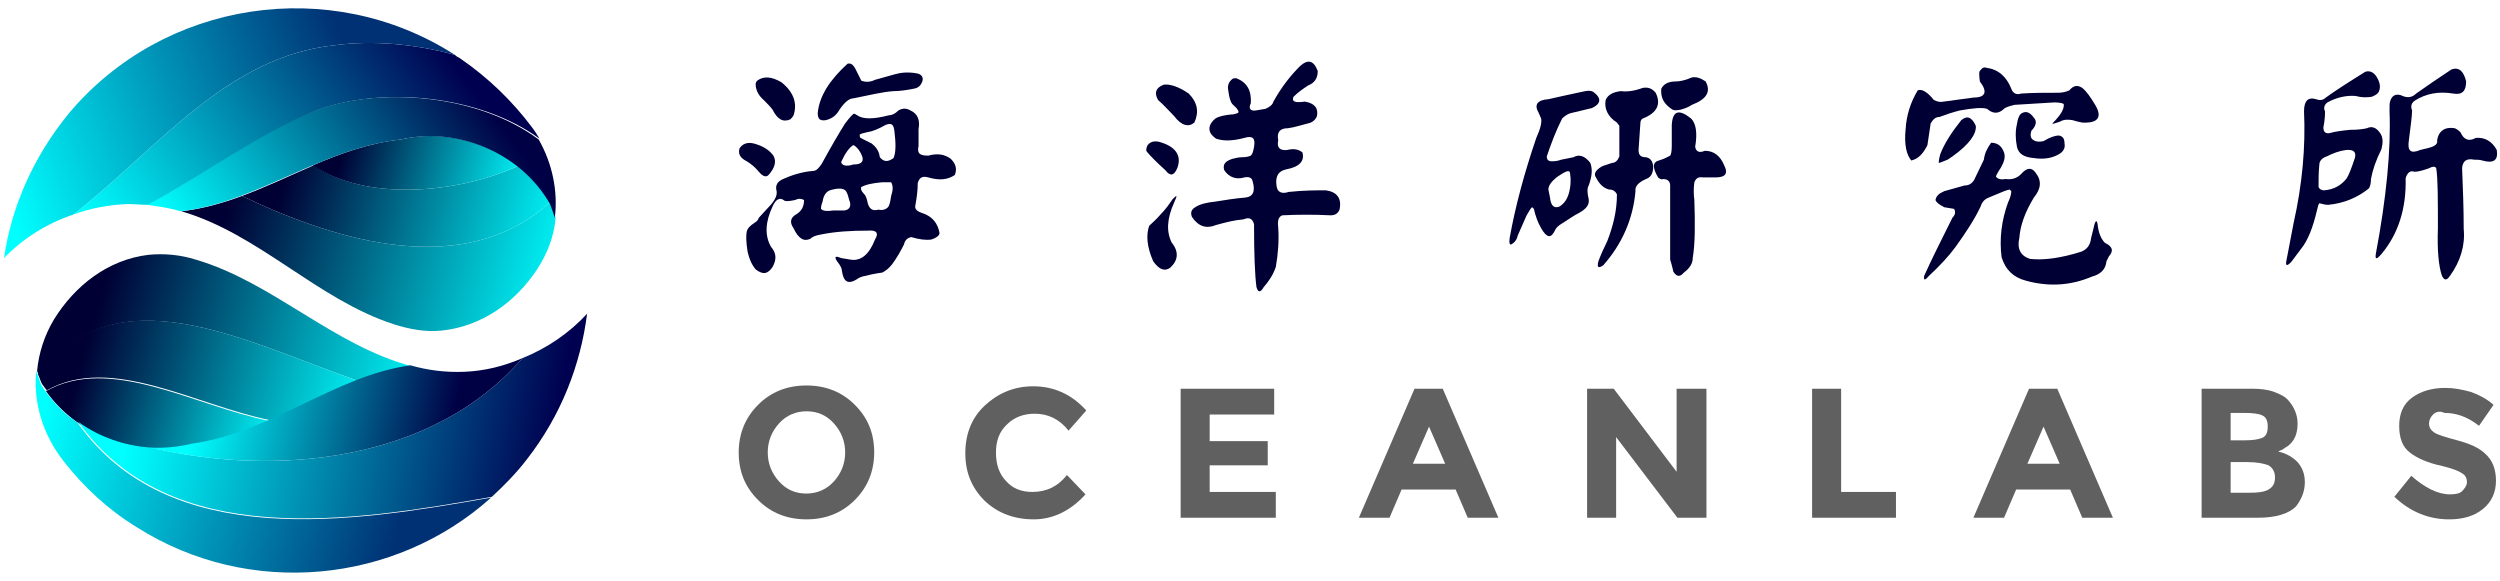 <?xml version="1.0" encoding="utf-8"?>
<!-- Generator: Adobe Illustrator 26.0.1, SVG Export Plug-In . SVG Version: 6.00 Build 0)  -->
<svg version="1.1" xmlns="http://www.w3.org/2000/svg" xmlns:xlink="http://www.w3.org/1999/xlink" x="0px" y="0px"
	 viewBox="0 0 310 72" style="enable-background:new 0 0 310 72;" xml:space="preserve">
<style type="text/css">
	.st0{display:none;}
	.st1{display:inline;fill:#FFFFFF;}
	.st2{fill:#606060;}
	.st3{fill:#000034;}
	.st4{fill:url(#SVGID_1_);}
	.st5{fill:url(#SVGID_00000094582054419726261560000013520394346633255330_);}
	.st6{fill:url(#SVGID_00000107562503114737566580000003606740960468204950_);}
	.st7{fill:url(#SVGID_00000103260185453191485630000012627089383181592455_);}
	.st8{fill:url(#SVGID_00000038385662416382002680000012873584627652773541_);}
	.st9{fill:url(#SVGID_00000144300436893373442690000010711153184534989717_);}
	.st10{fill:url(#SVGID_00000099628607177956793380000003228436594728959378_);}
	.st11{fill:url(#SVGID_00000154424107887420327740000006665901071256862616_);}
	.st12{fill:url(#SVGID_00000083787282844150942580000002350733676896646784_);}
	.st13{fill:url(#SVGID_00000107558218938565035350000000596876663619477640_);}
	.st14{fill:url(#SVGID_00000054240518853843044190000005514699509896633995_);}
	.st15{fill:url(#SVGID_00000092416255315437338010000007389863249690259646_);}
</style>
<g id="background" class="st0">
	<rect x="-2179.5" y="-213" class="st1" width="2018" height="3738"/>
</g>
<g id="oceanbiz">
</g>
<g id="oceanedu">
</g>
<g id="oceanlabs">
	<g>
		<g>
			<path class="st2" d="M106,62c-1.6,1.6-3.6,2.4-6,2.4c-2.4,0-4.4-0.8-6-2.4c-1.6-1.6-2.4-3.5-2.4-5.9c0-2.3,0.8-4.3,2.4-5.9
				c1.6-1.6,3.6-2.4,6-2.4c2.4,0,4.4,0.8,6,2.4c1.6,1.6,2.4,3.5,2.4,5.9C108.4,58.4,107.6,60.4,106,62z M104.8,56.1
				c0-1.4-0.5-2.6-1.4-3.6c-0.9-1-2-1.5-3.4-1.5c-1.3,0-2.5,0.5-3.4,1.5c-0.9,1-1.4,2.2-1.4,3.6c0,1.4,0.5,2.6,1.4,3.6
				c0.9,1,2,1.5,3.4,1.5c1.3,0,2.5-0.5,3.4-1.5C104.3,58.7,104.8,57.5,104.8,56.1z"/>
			<path class="st2" d="M128,61c1.8,0,3.2-0.7,4.3-2.1l2.3,2.4c-1.8,2-4,3.1-6.4,3.1c-2.5,0-4.5-0.8-6.1-2.3
				c-1.6-1.6-2.4-3.5-2.4-5.9c0-2.4,0.8-4.4,2.4-5.9s3.6-2.4,6-2.4c2.6,0,4.8,1,6.6,3l-2.2,2.5c-1.1-1.4-2.5-2.1-4.2-2.1
				c-1.3,0-2.5,0.4-3.4,1.3c-1,0.9-1.4,2.1-1.4,3.5c0,1.5,0.4,2.7,1.3,3.6C125.6,60.6,126.7,61,128,61z"/>
			<path class="st2" d="M158,48.2v3.2h-8v3.3h7.2v3h-7.2V61h8.2v3.2h-11.8v-16H158z"/>
			<path class="st2" d="M182,64.2l-1.5-3.5h-6.7l-1.5,3.5h-3.8l6.9-16h3.5l6.9,16H182z M177.2,52.9l-2,4.6h4L177.2,52.9z"/>
			<path class="st2" d="M208,48.2h3.6v16H208l-7.6-10v10h-3.6v-16h3.3l7.8,10.3V48.2z"/>
			<path class="st2" d="M224.7,64.2v-16h3.6V61h6.8v3.2H224.7z"/>
			<path class="st2" d="M258.2,64.2l-1.5-3.5H250l-1.5,3.5h-3.8l6.9-16h3.5l6.9,16H258.2z M253.4,52.9l-2,4.6h4L253.4,52.9z"/>
			<path class="st2" d="M280,64.2h-7v-16h6.2c1.1,0,2,0.1,2.8,0.4c0.8,0.3,1.4,0.6,1.8,1.1c0.7,0.8,1.1,1.8,1.1,2.8
				c0,1.3-0.4,2.2-1.2,2.8c-0.3,0.2-0.5,0.3-0.6,0.4c-0.1,0.1-0.3,0.1-0.6,0.3c1,0.2,1.8,0.7,2.4,1.3c0.6,0.7,0.9,1.5,0.9,2.5
				c0,1.1-0.4,2.1-1.1,3C283.8,63.7,282.2,64.2,280,64.2z M276.6,54.6h1.7c1,0,1.7-0.1,2.2-0.3c0.5-0.2,0.7-0.7,0.7-1.4
				c0-0.7-0.2-1.2-0.7-1.4c-0.4-0.2-1.2-0.3-2.2-0.3h-1.7V54.6z M276.6,61.1h2.4c1,0,1.8-0.1,2.3-0.4c0.5-0.3,0.8-0.7,0.8-1.5
				c0-0.7-0.3-1.2-0.8-1.5c-0.5-0.2-1.4-0.4-2.6-0.4h-2.1V61.1z"/>
			<path class="st2" d="M301.7,51.4c-0.3,0.3-0.5,0.7-0.5,1.1c0,0.5,0.2,0.8,0.6,1.1s1.4,0.6,2.9,1c1.5,0.4,2.7,0.9,3.5,1.7
				c0.8,0.7,1.3,1.8,1.3,3.3c0,1.4-0.5,2.6-1.6,3.5c-1.1,0.9-2.5,1.3-4.2,1.3c-2.5,0-4.8-0.9-6.8-2.8l2.1-2.6
				c1.7,1.5,3.3,2.3,4.8,2.3c0.7,0,1.2-0.1,1.5-0.4s0.6-0.7,0.6-1.1c0-0.5-0.2-0.9-0.6-1.1c-0.4-0.3-1.2-0.6-2.4-0.9
				c-1.9-0.4-3.2-1-4.1-1.7c-0.9-0.7-1.3-1.8-1.3-3.3c0-1.5,0.5-2.7,1.6-3.5s2.5-1.2,4.1-1.2c1.1,0,2.1,0.2,3.2,0.5
				c1.1,0.4,2,0.9,2.8,1.6l-1.8,2.6c-1.4-1.1-2.8-1.6-4.3-1.6C302.5,50.9,302,51.1,301.7,51.4z"/>
		</g>
		<path class="st3" d="M91.7,18.4c0.4-0.6,1-0.8,1.8-0.6c1.1,0.3,1.9,0.8,2.4,1.5c0.4,0.7,0.2,1.5-0.6,2.4c-0.3,0.3-0.7,0.2-1.2-0.4
			c-0.5-0.6-1-1-1.5-1.3C91.8,19.6,91.5,19.1,91.7,18.4z M111.4,13.7c0.5-0.3,1-0.3,1.5,0c0.9,0.4,1.2,1.2,1,2.3v2.1
			c-0.2,0.9,0.1,1.2,1.2,1.2c1.1-0.3,2-0.2,2.8,0.4c0.6,0.6,0.8,1.2,0.5,2c-0.9,0.6-1.9,0.7-3.3,0.3c-0.7-0.2-1.1,0-1.3,0.7
			c0,0.8-0.1,1.7-0.3,2.8c-0.1,0.4,0.2,0.7,0.8,0.9c1.3,0.4,2,1.3,2.2,2.5c0,0.3-0.4,0.6-1,0.8c-0.7,0.1-1.5,0-2.5-0.3
			c-0.5,0.1-0.8,0.4-0.9,0.9c-0.4,0.8-0.9,1.7-1.5,2.5c-0.4,0.5-0.8,0.8-1.2,1c-0.8,0.1-1.7,0.3-2.5,0.5c-0.3,0.1-0.5,0.2-0.6,0.3
			c-1.1,0.7-1.7,0.4-1.9-1c0-0.3-0.2-0.7-0.6-1.2c-0.4-0.6-0.2-0.7,0.5-0.4l1.2,0.2c1.3,0.2,2.3-0.7,3-2.5c0.5-0.8,0.2-1.2-0.9-1.1
			c-2,0-4,0.1-5.9,0.5c-0.5,0.1-0.9,0.2-1.2,0.5c-0.8,0.4-1.5,0-2.1-1.3c-0.5-0.7-0.4-1.3,0.3-1.7c0.7-0.4,1-1,1-1.8
			c-0.4-0.2-0.7-0.2-1.1,0c-0.5,0.1-1,0.2-1.3,0.1c-0.6-0.5-1.1-0.2-1.5,0.7c-0.9,1.9-1,3.6-0.2,5c0.7,0.8,0.7,1.6,0.2,2.5
			c-0.6,0.9-1.2,1-2.1,0.3c-0.5-0.6-0.8-1.3-1-2.2c-0.2-1.2-0.2-2.1-0.1-2.5c0.1-0.4,0.4-0.7,1-1.1c0.2-0.1,0.4-0.3,0.5-0.6l1.1-1.2
			c0.8-0.8,1.2-1.5,1.1-2.1c-0.2-0.7,0.1-1.2,0.8-1.5c1.1-0.5,2.4-0.9,3.7-1c0.4,0,0.7-0.3,1.1-0.9c1.2-2.2,2.2-3.9,2.9-5
			c0.6-0.8,1-1.2,1.1-1.2c0.1,0,0.2,0.1,0.4,0.2c0.7,0.5,2,0.5,3.9,0C110.6,14.3,111,14.1,111.4,13.7z M93.9,10
			c0.8-0.6,1.8-0.5,3,0.2c1.5,1.2,2,2.6,1.5,4.1c-0.1,0.2-0.3,0.4-0.4,0.5c-0.9,0.4-1.6,0-2.2-1.2c-0.3-0.4-0.7-0.8-1.1-1.2
			c-0.7-0.6-1-1.3-1-2C93.7,10.3,93.8,10.1,93.9,10z M101.4,14c0.2-2.1,1.5-4.1,3.7-6.1c0.4-0.1,0.7,0.1,1,0.7l0.7,1.4
			c0.5,0.2,1.1,0.2,1.7-0.1l2.5-0.7c0.7-0.2,1.6-0.3,2.7-0.1c0.5,0.1,0.8,0.4,0.7,0.9c-0.2,0.6-0.5,0.9-1.1,1
			c-1,0.2-1.8,0.3-2.5,0.3c-1.4,0.1-3,0.5-5,0.9c-0.5,0-1.1,0.5-1.7,1.4c-0.4,0.7-0.9,1.1-1.7,1.3C101.7,15,101.4,14.8,101.4,14z
			 M104.9,23.7c-0.3-0.4-1-0.4-2-0.1c-0.5,0.2-0.8,0.7-0.9,1.4c-0.2,0.5-0.2,0.8-0.2,0.9c0.3,0.3,0.8,0.3,1.5,0.2h1.4
			c0.7-0.1,0.9-0.6,0.6-1.3C105.2,24.4,105.1,24,104.9,23.7z M105.8,18c-0.5,0.3-1,1-1.5,2.1c0.1,0.4,0.6,0.6,1.5,0.3
			c1.3,0,1.5-0.6,0.7-1.8C106.2,18.2,105.9,18,105.8,18z M109.8,15.5c-0.9,0.5-1.6,0.8-2.3,0.9c-0.5,0.1-0.8,0.2-0.9,0.3
			c0,0.1,0,0.3,0.1,0.4l1.4,0.7c0.5,0.4,0.9,0.9,1,1.7c0.5,0.6,1,0.6,1.7,0.1c0.3-0.7,0.3-1.8,0.1-3.4
			C110.8,15.4,110.5,15.2,109.8,15.5z M109.4,22.6c-1.2,0.1-2.1,0.3-2.6,0.6c-0.1,0.2,0,0.5,0.3,0.8c0.3,0.3,0.4,0.7,0.5,1.2
			c0.2,0.7,0.6,1,1.3,0.8c0.5,0.1,0.9,0,1.2-0.3c0.2-0.2,0.3-0.7,0.4-1.4c0.2-0.6,0.3-1.2,0-1.7C110.4,22.6,110,22.6,109.4,22.6z"/>
		<path class="st3" d="M142.3,18c0.4-0.5,1-0.6,1.8-0.3c1.8,0.6,2.4,1.7,1.9,3.1c-0.4,1-0.9,1.1-1.5,0.3c-1.1-1-1.8-1.7-2.3-2.3
			C142.1,18.7,142.1,18.4,142.3,18z M145.4,24.7c0.6-0.6,0.6-0.5,0.2,0.4c-0.9,2-1,3.6-0.3,5c0.9,1.1,0.8,2.2-0.2,3.1
			c-0.7,0.5-1.4,0.2-2.1-0.8c-0.8-1.8-0.9-3.3-0.5-4.4c0.4-0.4,0.9-0.8,1.4-1.4C144.5,26,145,25.3,145.4,24.7z M144.3,10.5
			c0.7-0.1,1.8,0.2,3.1,1.1c1.1,1.1,1.3,2.3,0.7,3.6c-0.7,0.6-1.6,0.4-2.5-0.8c-0.7-0.7-1.3-1.4-2-2
			C143.1,11.5,143.3,10.9,144.3,10.5z M161.2,8.2c1-0.9,1.7-0.7,2.2,0.6c0,0.9-0.4,1.5-1.2,1.8c-0.6,0.4-1.2,0.8-1.8,1.4
			c-0.1,0.2-0.1,0.4,0,0.5c0.2,0.2,0.7,0.2,1.4,0.1c1.2,0.2,1.7,0.8,1.5,1.8c-0.2,0.5-0.6,0.8-1.1,0.9c-0.8,0.2-1.7,0.5-2.5,0.6
			c-1,0-1.4,0.5-1.2,1.5c-0.2,0.9,0.2,1.3,1.1,1.2c0.8-0.2,1.4-0.1,1.9,0.3c0.3,1.1-0.4,1.8-2,2.1c-1,0.2-1.4,0.9-1.2,2.1
			c0.1,0.7,0.6,1,1.5,0.7c1.9-0.2,3.4-0.2,4.6-0.2c1.4,0.2,2,1,1.7,2.4c-0.2,0.5-0.6,0.7-1.1,0.7c-2-0.1-4-0.1-6,0
			c-0.5,0.2-0.6,0.7-0.5,1.5c0.1,1.6,0,3.2-0.3,4.9c-0.3,0.9-0.8,1.7-1.5,2.5c-0.4,0.7-0.7,0.7-0.9,0c-0.2-1.5-0.3-4.1-0.3-7.8
			c-0.2-0.7-0.6-0.9-1.3-0.6c-1.2,0.1-2.3,0.4-3.4,0.7c-1.2,0.5-2.2,0.2-3-1c-0.2-0.5-0.1-0.9,0.4-1.2c0.6-0.4,1.5-0.6,2.5-0.7
			c1.2-0.2,2.5-0.4,3.7-0.5c1-0.1,1.3-0.8,0.9-2.1c-0.1-0.4-0.5-0.5-1-0.4c-1,0.3-1.9,0-2.5-0.9c-0.2-0.7,0.1-1.1,1-1.4
			c0.4-0.1,0.8-0.2,1.2-0.2c0.5,0,0.9-0.1,1.1-0.2c0.2-0.2,0.3-0.5,0.4-1.1c0.2-1.1-0.2-1.4-1.2-1.1c-1.5,0.4-2.6,0.4-3.5,0.1
			c-0.3-0.2-0.5-0.4-0.7-0.7c-0.3-0.6-0.1-1.2,0.6-1.8c0.5-0.3,1.1-0.4,1.9-0.5c0.4,0,0.7-0.1,0.9-0.2c0.2-0.1,0-0.5-0.7-1.1
			c-0.3-0.4-0.4-1-0.5-1.7c-0.1-0.5,0-1,0.5-1.4c0.1-0.1,0.3-0.1,0.5-0.1c1.3,0.5,1.9,1.5,1.8,3.1c-0.3,0.6-0.1,1,0.6,0.9l1.2-0.2
			c0.5-0.2,0.9-0.5,1-0.9C158.9,10.8,160,9.4,161.2,8.2z"/>
		<path class="st3" d="M196.1,11.4c0.8-0.2,1.3-0.2,1.6,0.1c0.9,0.7,0.8,1.4-0.3,1.9c-0.8,0.2-1.7,0.4-2.5,0.6
			c-0.5,0.1-0.9,0.4-1.2,0.7c-0.8,1.6-1.4,3.2-1.9,4.7c0,0.4,0.2,0.6,0.6,0.6c0.2,0,0.7,0,1.2-0.2l1.5-0.3c0.7-0.4,1.4-0.2,2.1,0.7
			c0.3,0.8,0.2,1.7-0.2,2.8c-0.2,0.3-0.2,0.9,0,1.7c0.1,0.7-0.3,1.2-1.2,1.7c-0.6,0.3-1.3,0.8-2.1,1.3c-0.5,0.3-0.8,0.6-0.9,0.9
			c-0.5,1-1,0.9-1.7-0.3c-0.4-0.7-0.7-1.5-0.9-2.4l-0.2-0.2c-0.1,0-0.3,0.3-0.7,1l-1.1,2.5c-0.1,0.5-0.4,0.9-0.8,1.1
			c-0.2,0.1-0.3-0.2-0.2-0.8c0.7-3.9,1.8-8,3.3-12.4c0.5-1.1,0.7-1.9,0.6-2.4c-0.1-0.2-0.2-0.5-0.3-0.7c-0.6-1-0.2-1.6,1.2-1.7
			C193.3,12,194.7,11.7,196.1,11.4z M193.6,21.6L193,22c-0.6,0.5-1,1-1,1.5l0.2,1c0.1,1,0.5,1.4,1.2,1.1c0.6-0.4,0.9-0.9,1.1-1.5
			c0.3-1,0.3-1.9,0.2-2.5C194.7,21.1,194.4,21.1,193.6,21.6z M203.7,10.9c0.6-0.1,1.1,0,1.6,0.6c0.7,1.4,0.2,2.5-1.6,3.2
			c-0.2,0.1-0.3,0.3-0.3,0.7l-0.2,2.9c-0.1,0.9,0.2,1.2,0.9,1.2c0.5,0.1,0.8,0.4,0.9,1.1c0,0.9-0.3,1.4-0.9,1.6
			c-0.9,0.4-1.4,0.9-1.3,1.5c-0.3,3.5-1.7,6.6-4,9.2c-0.6,0.4-0.8,0.3-0.6-0.5c0.3-0.8,0.7-1.7,1.1-2.5c0.7-1.8,1.2-3.7,1.2-5.8
			c-0.2-0.4-0.5-0.6-1-0.6c-0.7-0.2-1.2-0.7-1.6-1.5c-0.3-0.4-0.1-0.9,0.8-1.4l1.2-0.4c0.4,0,0.7-0.3,0.9-0.8c0-1.6,0-2.8,0-3.8
			c-0.1-0.1-0.2-0.3-0.3-0.4c-1.1-0.7-1.6-1.7-1.4-2.8c0.3-0.7,1-1,1.9-1.1C201.7,11.4,202.6,11.3,203.7,10.9z M205.6,22
			c-0.7-1.2-0.7-1.9,0.1-2.1c0.7-0.2,1.2-0.5,1.4-0.6c0.1-0.1,0.2-0.5,0.2-1.2l0-2.6c0.1-1.8,0.9-2,2.4-0.8c0.6,0.6,0.8,1.8,0.5,3.5
			c0.1,0.6,0.5,0.8,1.2,0.5c1.1,0,1.9,0.6,2.4,1.8c0.5,1,0.2,1.5-1.1,1.5l-1.5,0c-0.6-0.1-0.9,0.1-1.1,0.6c-0.1,0.7-0.1,1.5,0,2.2
			c0.1,3,0.1,5.4-0.2,7.2c0,0.6-0.3,1.2-1.1,1.8c-0.5,0.6-0.9,0.5-1.3-0.1c-0.1-0.4-0.2-0.9-0.4-1.5c0-3,0-6,0-9.2
			c0-0.5-0.3-0.8-0.9-0.8C206.1,22.3,205.8,22.2,205.6,22z M208.4,13.6c-0.5,0.1-0.8,0.1-1,0c-1.1-0.7-1.5-1.5-1.4-2.6
			c0.3-0.6,0.9-0.9,1.8-0.9c0.4,0,1.1-0.1,2-0.5c0.6-0.1,1.1,0.1,1.7,0.5c0.7,1.3,0.1,2.2-1.7,2.9C209.2,13.4,208.7,13.5,208.4,13.6
			z"/>
		<path class="st3" d="M245.5,8.8c0.3-0.4,0.5-0.5,0.8-0.4c1.5,0.2,2.5,1.1,3.1,2.6c0.2,0.6,0.7,0.8,1.2,0.6c1.5-0.1,3-0.1,4.6-0.1
			c0.5,0,1-0.1,1.4-0.3c0.5-0.6,1-0.7,1.6-0.3c0.5,0.4,1,1.1,1.6,2.1c0.9,1.5,0.4,2.3-1.6,2.2c-0.5-0.1-0.9-0.2-1.2-0.3
			c-0.6-0.1-1.1-0.1-1.6,0.2c-0.6,0.2-0.9,0.3-0.9,0.2c1-1,1.5-1.8,1.4-2.4c-0.1-0.1-0.5-0.2-1.2-0.2c-1.6,0.1-3.2,0.2-4.9,0.3
			c-0.4,0.1-0.8,0.2-1.2,0.4c-0.7,0.7-1.4,0.8-2.2,0.1c-0.6-0.2-1.7-0.1-3.4,0.2c-0.8,0.2-1.7,0.5-2.5,0.8c-0.5,0-0.8,0.3-1.1,0.8
			L239,18c-0.5,1-1.1,1.7-2,1.9c-0.6-0.7-0.9-2-0.7-3.9c0.1-1.7,0.6-3.3,1.5-4.8c0.5-0.2,1.2,0.2,2,1.2c0.4,0.2,0.8,0.3,1.2,0.2
			l3.7-0.5c1.5,0,1.8-0.7,0.8-2C245.4,9.3,245.4,8.9,245.5,8.8z M246.9,17.7c0.8,0,1.3,0.4,1.6,1.2c0.2,0.6,0,1.2-0.4,1.9
			c-0.4,0.6-0.6,1-0.6,1.1c0.2,0.3,0.6,0.4,1.2,0.3c0.8,0.1,1.4-0.1,1.9-0.6c0.7-0.8,1.3-0.9,1.8-0.2c0.8,1,0.7,2-0.2,3.1
			c-1.1,1.8-1.7,3.5-1.8,5c-0.3,1.3,0.1,2.2,1.3,2.6c1.7,0.2,3.9-0.1,6.4-0.9c0.7-0.3,1.1-0.8,1.2-1.7l0.3-1.2
			c0.2-1,0.4-1.1,0.5-0.5c0.1,1,0.4,1.8,0.9,2.3c1,0.5,1.1,1,0.5,1.7l-0.3,0.6c-0.1,1-0.7,1.6-1.8,1.9c-2.6,1.1-5.3,1.3-8.2,0.5
			c-1.5-0.4-2.5-1.3-3-2.9c-0.3-2.3,0-4.6,0.8-6.8c0.3-0.6,0.4-1.1,0.4-1.4c-0.1-0.1-0.2-0.2-0.2-0.2c-0.5,0.1-0.9,0.3-1.4,0.5
			l-1.2,0.5c-0.5,0.2-0.8,0.5-1,1.1c-0.7,1.5-1.8,3.2-3.1,5c-0.8,1.1-1.9,2.3-3.3,3.6c-0.5,0.6-0.7,0.6-0.6,0c0.9-2,2.1-4.4,3.5-7.2
			c0.4-0.4,0.4-0.8,0.2-1.1l-1.2-0.2c-0.6-0.3-1-0.6-1.1-0.9c0.1-0.5,0.4-0.8,1.1-1.1c0.8-0.2,1.7-0.5,2.5-0.7
			c0.5,0,0.9-0.2,1.2-0.7l1.2-2.5C246.1,19,246.4,18.4,246.9,17.7z M243.2,14.9c0.7-0.6,1.3-0.4,1.8,0.7c0.1,1-0.8,2.3-2.9,3.8
			l-0.6,0.4c-0.7,0.3-1,0.4-1.1,0.4c0-0.1,0-0.4,0.2-1.1C241.1,17.8,242,16.4,243.2,14.9z M250.6,14.1c0.6-0.4,1.1-0.2,1.6,0.5
			c0.4,0.4,0.3,1-0.3,1.6c-0.2,0.6-0.1,1,0.3,1.2c0.3,0.2,0.7,0.2,1.2,0.1c0.8-0.5,1.5-0.7,1.9-0.7c0.5,0.1,0.7,0.4,0.7,1
			c0.1,0.5-0.1,0.9-0.5,1.2c-0.9,0.6-2,0.8-3.3,0.6c-1.2-0.1-1.9-0.5-2.1-1.4c-0.2-1-0.2-2,0-2.8C250.2,14.8,250.3,14.4,250.6,14.1z
			"/>
		<path class="st3" d="M293.3,8.9c0.6-0.2,1.2,0.1,1.6,1c0.2,0.4,0.3,0.9,0.1,1.4c-0.1,0.3-0.4,0.5-0.9,0.7c-0.6,0.1-1.3,0.1-2-0.1
			c-1.2-0.1-2.4,0.2-3.5,0.8c-0.4,0.3-0.5,0.7-0.3,1.1c0,0.4,0,1-0.2,2c0,0.6,0.3,0.8,0.8,0.7c0.7-0.2,1.5-0.3,2.5-0.4
			c1,0,1.7-0.1,2.1-0.2c0.6-0.3,1.2-0.1,1.7,0.7c0.3,0.5,0.3,1.1,0.1,1.9c-0.7,1.4-1.1,2.6-1.3,3.7c0,0.5-0.1,1-0.3,1.2
			c-1.4,1.1-3,1.8-5,2c-0.4,0-0.7-0.1-1.1-0.2c-0.1,0.1-0.2,0.4-0.3,0.9c-0.5,2.1-1.1,3.7-2,4.8l-1.2,1.6c-0.5,0.5-0.7,0.5-0.6-0.1
			l0.9-4.7c1.1-4.9,1.5-9.5,1.3-13.9c0-1.3,0.5-1.8,1.5-1.5c0.5,0.2,0.9,0.1,1.2-0.2C289.5,11.3,291.2,10.2,293.3,8.9z M290.9,18.6
			c-0.8,0.1-1.6,0.4-2.4,0.8c-0.6,0.2-0.9,0.6-0.9,1c-0.1,0.9-0.1,1.9-0.1,2.8c0.1,0.2,0.3,0.4,0.7,0.4c1.2-0.1,2.1-0.6,2.8-1.5
			c0.3-0.5,0.6-1.3,1-2.5C292.2,18.9,291.9,18.5,290.9,18.6z M304,8.6c0.9-0.3,1.5,0.2,1.8,1.5c0,1.2-0.5,1.7-1.6,1.5
			c-1.8-0.3-3.4,0-4.8,0.9c-0.4,0.3-0.5,0.7-0.3,1.2c0,0.7-0.2,2-0.4,3.7c-0.2,1.3,0.2,1.7,1.4,1.2l1.2-0.3c0.7-0.2,1-0.5,0.9-0.9
			c0.2-1.2,1-1.7,2.2-1.5c0.2,0.1,0.4,0.2,0.7,0.5c0.4,0.9,1,1.2,1.9,0.7c1.1-0.1,2,0.4,2.6,1.5c0.2,1.3-0.4,1.7-1.8,1.3
			c-0.3-0.1-0.7-0.1-1-0.1c-1-0.2-1.4,0.2-1.5,1c0.1,2.5,0.2,5,0.2,7.6c0.2,2-0.4,4-1.7,5.8c-0.4,0.6-0.7,0.6-1,0
			c-0.4-1.2-0.6-3.1-0.5-5.9c0-3.6,0-6.1-0.2-7.4c-0.1-0.3-0.4-0.3-1,0c-0.6,0.2-1.2,0.4-1.7,0.4c-0.5-0.2-0.9,0.1-1.1,0.8
			c0.1,3.7-0.9,6.9-3,9.4c-0.6,0.7-0.8,0.7-0.7,0c1.3-6.9,1.9-12.9,1.7-17.8c0-0.6,0-1,0.1-1.2c0.2-0.6,0.6-0.9,1.3-0.7
			c0.8,0.4,1.4,0.3,1.9-0.2C301,10.6,302.5,9.6,304,8.6z"/>
		<g>
			<linearGradient id="SVGID_1_" gradientUnits="userSpaceOnUse" x1="70.124" y1="35.915" x2="28.671" y2="24.329">
				<stop  offset="0" style="stop-color:#00FFFF"/>
				<stop  offset="1" style="stop-color:#000034"/>
			</linearGradient>
			<path class="st4" d="M68.2,25.1c-10.6,9.5-26,5-38.2-0.8c-2.4,0.9-4.9,1.6-7.5,1.9c9.6,2.8,16.8,10.9,26.3,14
				c1.9,0.6,3.9,1,5.9,0.8c5-0.5,9.2-3.5,11.9-7.6c1.3-2,2.1-4.1,2.3-6.4c-0.2-0.6-0.4-1.2-0.6-1.7C68.3,25.2,68.2,25.2,68.2,25.1z"
				/>
			
				<linearGradient id="SVGID_00000050630401398247874740000003346420624735513010_" gradientUnits="userSpaceOnUse" x1="69.878" y1="29.472" x2="35.837" y2="19.958">
				<stop  offset="0" style="stop-color:#00FFFF"/>
				<stop  offset="1" style="stop-color:#000034"/>
			</linearGradient>
			<path style="fill:url(#SVGID_00000050630401398247874740000003346420624735513010_);" d="M64.2,20.6C56.7,24,45.4,25,38.9,20.5
				c-3,1.3-5.9,2.7-8.9,3.8c12.2,5.8,27.6,10.3,38.2,0.8C67.1,23.3,65.8,21.9,64.2,20.6z"/>
			
				<linearGradient id="SVGID_00000077294244355320807850000011029147584325165449_" gradientUnits="userSpaceOnUse" x1="65.2" y1="24.11" x2="42.705" y2="17.823">
				<stop  offset="0" style="stop-color:#00FFFF"/>
				<stop  offset="1" style="stop-color:#000034"/>
			</linearGradient>
			<path style="fill:url(#SVGID_00000077294244355320807850000011029147584325165449_);" d="M64.2,20.6c-4.1-3.2-9.6-4.5-14.5-3.3
				c-3.8,0.4-7.4,1.7-10.9,3.2C45.4,25,56.7,24,64.2,20.6z"/>
			
				<linearGradient id="SVGID_00000183232720968449670000000010400135554812367287_" gradientUnits="userSpaceOnUse" x1="27.392" y1="37.383" x2="61.235" y2="13.954">
				<stop  offset="0" style="stop-color:#00FFFF"/>
				<stop  offset="1" style="stop-color:#000045"/>
			</linearGradient>
			<path style="fill:url(#SVGID_00000183232720968449670000000010400135554812367287_);" d="M39.1,13.7c-7.4,2.9-13.8,8-20.9,11.7
				c1.5,0.2,2.9,0.4,4.2,0.8c9.5-1.1,17.4-7.8,27.3-8.9c6.8-1.6,14.8,1.5,18.5,8c0.2,0.5,0.4,1.1,0.6,1.7c0.4-3.3-0.3-6.7-2-9.7
				C59.3,11.7,47.1,10.7,39.1,13.7z"/>
			
				<linearGradient id="SVGID_00000040532461001286694340000007337949287713326472_" gradientUnits="userSpaceOnUse" x1="16.297" y1="35.572" x2="56.43" y2="7.788">
				<stop  offset="0" style="stop-color:#00FFFF"/>
				<stop  offset="1" style="stop-color:#000050"/>
			</linearGradient>
			<path style="fill:url(#SVGID_00000040532461001286694340000007337949287713326472_);" d="M41.6,5.6C28.1,7,19.7,18.3,9.1,26.6
				c2.2-0.8,4.4-1.2,6.7-1.3c0.8,0,1.7,0.1,2.5,0.1c7-3.7,13.5-8.7,20.9-11.7c8-3,20.2-2,27.7,3.5c-0.3-0.5-0.6-1-1-1.5
				c-2.4-3.2-5.4-6.1-8.9-8.5c-0.2-0.1-0.4-0.2-0.6-0.4C51.3,5.4,46,5,41.6,5.6z"/>
			
				<linearGradient id="SVGID_00000016755174297415936370000017105863635739800977_" gradientUnits="userSpaceOnUse" x1="-0.497" y1="22.558" x2="42.761" y2="5.751">
				<stop  offset="0" style="stop-color:#00FFFF"/>
				<stop  offset="1" style="stop-color:#003175"/>
			</linearGradient>
			<path style="fill:url(#SVGID_00000016755174297415936370000017105863635739800977_);" d="M8.5,14.1c-4.4,5.4-7.1,11.6-8,17.9
				c2.3-2.4,5.3-4.3,8.6-5.4C19.7,18.3,28.1,7,41.6,5.6C46,5,51.3,5.4,56.4,6.8C41-3.1,20.3,0,8.5,14.1z"/>
			
				<linearGradient id="SVGID_00000034078498895290925890000004545647352320462209_" gradientUnits="userSpaceOnUse" x1="53.136" y1="50.1" x2="11.947" y2="38.587">
				<stop  offset="0" style="stop-color:#00FFFF"/>
				<stop  offset="1" style="stop-color:#000034"/>
			</linearGradient>
			<path style="fill:url(#SVGID_00000034078498895290925890000004545647352320462209_);" d="M44.3,47.2c2.2-0.8,4.4-1.5,6.7-1.8
				C41.3,42.8,33.8,35,24.3,32.2c-1.9-0.6-3.9-0.8-5.9-0.6c-5,0.6-9.1,3.8-11.7,8c-1.2,2-1.9,4.2-2.1,6.4c0.1,0.2,0.1,0.3,0.2,0.5
				C14.5,33.7,30,42.2,44.3,47.2z"/>
			
				<linearGradient id="SVGID_00000050623277919876066400000004077336182252295060_" gradientUnits="userSpaceOnUse" x1="45.672" y1="52.973" x2="10.439" y2="43.126">
				<stop  offset="0" style="stop-color:#00FFFF"/>
				<stop  offset="1" style="stop-color:#000034"/>
			</linearGradient>
			<path style="fill:url(#SVGID_00000050623277919876066400000004077336182252295060_);" d="M4.7,46.4c0.2,0.4,0.3,0.8,0.5,1.2
				c0.2,0.3,0.4,0.5,0.6,0.8c8-4.5,18.3,1.8,27.7,3.7c3.7-1.6,7.2-3.5,10.8-4.9C30,42.2,14.5,33.7,4.7,46.4z"/>
			
				<linearGradient id="SVGID_00000008136651232641327470000008474137888931947164_" gradientUnits="userSpaceOnUse" x1="34.471" y1="56.296" x2="8.989" y2="49.174">
				<stop  offset="0" style="stop-color:#00FFFF"/>
				<stop  offset="1" style="stop-color:#000034"/>
			</linearGradient>
			<path style="fill:url(#SVGID_00000008136651232641327470000008474137888931947164_);" d="M5.7,48.5c4.1,5.8,11.8,8.3,18.2,6.6
				c3.4-0.5,6.5-1.6,9.5-2.9C24,50.3,13.7,44,5.7,48.5z"/>
			
				<linearGradient id="SVGID_00000065040565123008832950000015264267728350530461_" gradientUnits="userSpaceOnUse" x1="17.149" y1="45.489" x2="68.743" y2="54.443">
				<stop  offset="0" style="stop-color:#00FFFF"/>
				<stop  offset="1" style="stop-color:#000050"/>
			</linearGradient>
			<path style="fill:url(#SVGID_00000065040565123008832950000015264267728350530461_);" d="M64.8,44.4
				C53.7,57.2,34.4,59.2,18.7,55.5c-3.2-0.2-6.4-1.3-9-3.2c11.3,16,33.9,12.4,51.3,9.3c1.5-1.4,3-2.9,4.3-4.6
				c4.3-5.5,6.7-11.8,7.5-18.1C70.6,41.3,67.8,43.2,64.8,44.4z"/>
			
				<linearGradient id="SVGID_00000010301977328633787920000013121576908791945348_" gradientUnits="userSpaceOnUse" x1="25.215" y1="46.645" x2="56.075" y2="52.913">
				<stop  offset="0" style="stop-color:#00FFFF"/>
				<stop  offset="1" style="stop-color:#000045"/>
			</linearGradient>
			<path style="fill:url(#SVGID_00000010301977328633787920000013121576908791945348_);" d="M64.8,44.4c-2.3,1-4.7,1.6-7.2,1.7
				c-2.4,0.1-4.6-0.2-6.7-0.8c-9.4,1.3-17.2,8.3-27,9.7c-1.7,0.4-3.5,0.6-5.3,0.5C34.4,59.2,53.7,57.2,64.8,44.4z"/>
			
				<linearGradient id="SVGID_00000135688722595098134770000007507402941279346834_" gradientUnits="userSpaceOnUse" x1="4.466" y1="54.556" x2="48.965" y2="67.093">
				<stop  offset="0" style="stop-color:#00FFFF"/>
				<stop  offset="1" style="stop-color:#003175"/>
			</linearGradient>
			<path style="fill:url(#SVGID_00000135688722595098134770000007507402941279346834_);" d="M9.6,52.4c-1.8-1.2-3.3-2.8-4.5-4.7
				c-0.2-0.5-0.4-1.1-0.6-1.7c-0.4,3.9,0.8,7.9,3.4,11.2c2.5,3.2,5.5,6,9.1,8.2c13.9,8.8,32,7,43.9-3.7
				C43.5,64.8,20.9,68.4,9.6,52.4z"/>
		</g>
	</g>
</g>
<g id="oceantech">
</g>
<g id="oceanlabs_00000152972871523752655070000014542607805351523734_">
</g>
<g id="oceantech_00000134950021599257874020000004123587709090790573_">
</g>
<g id="oceanbiz_00000062153122844938837870000000177023575061937292_">
</g>
<g id="oceanedu_00000083046532868902209860000003779021627203083686_">
</g>
</svg>
